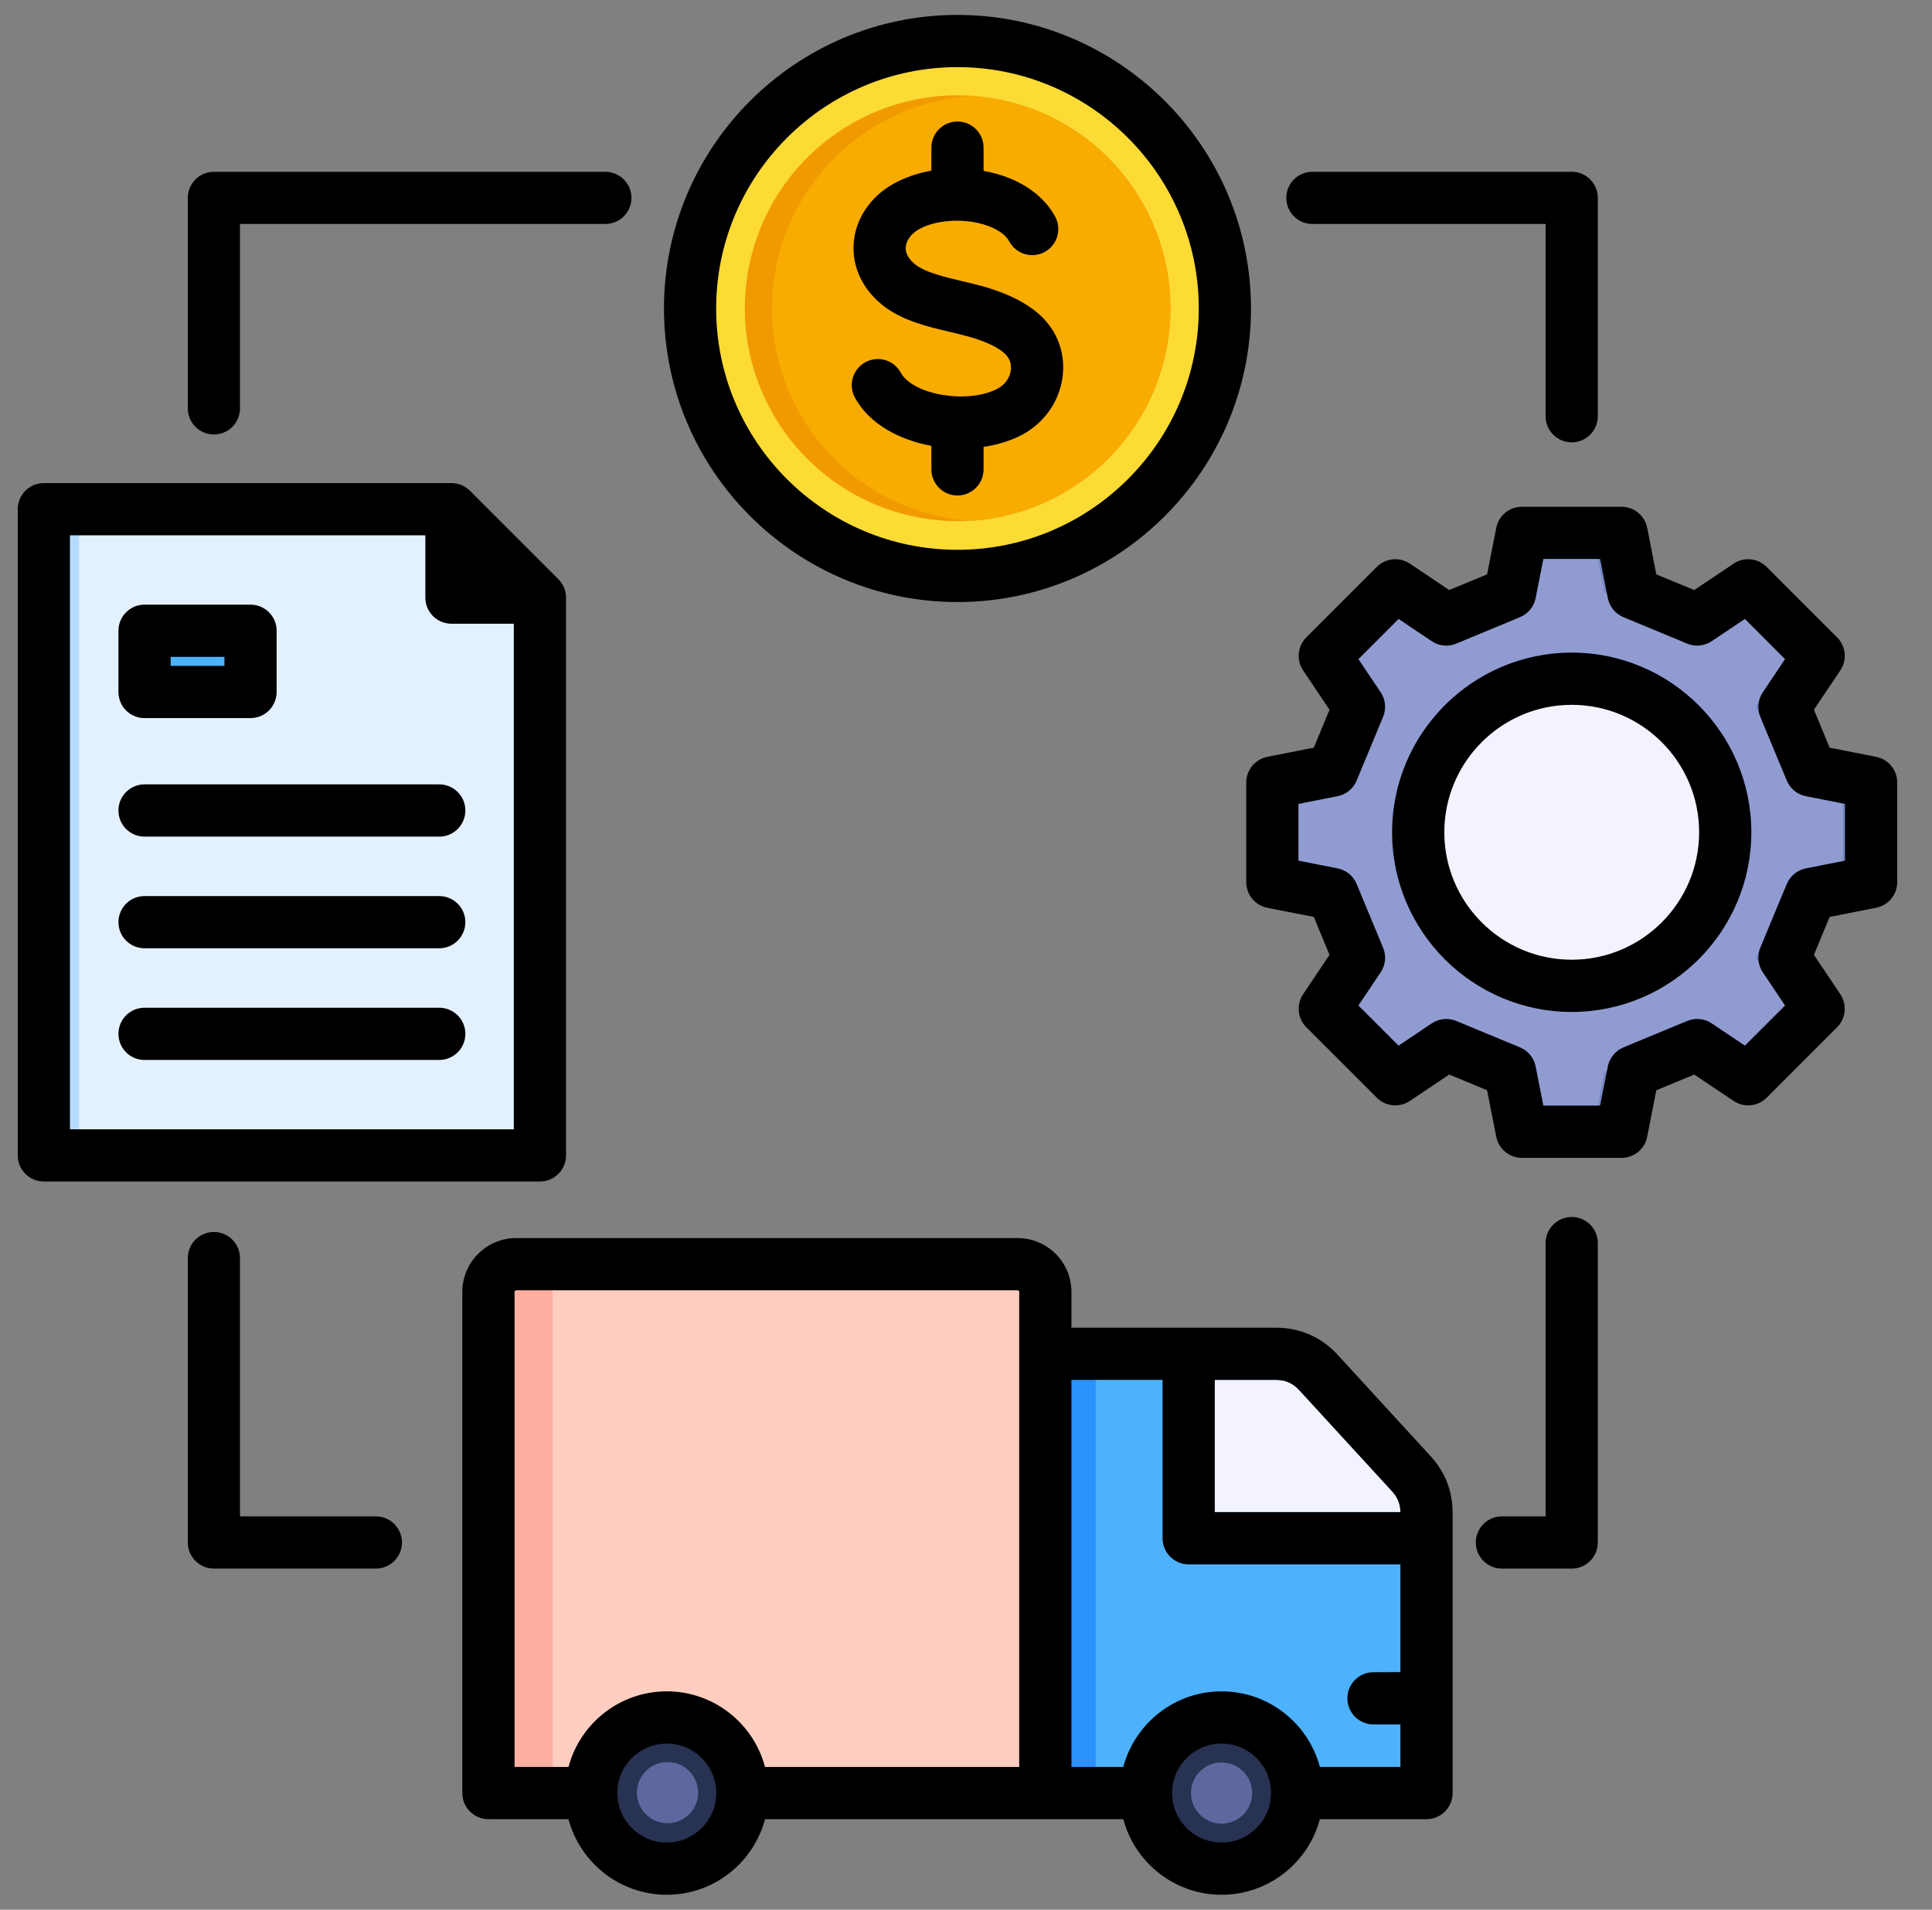 <svg width="85" height="84" viewBox="0 0 85 84" fill="none" xmlns="http://www.w3.org/2000/svg">
<rect x="0" y="0" width="85" height="84" fill="#808080" stroke="none"/>
<g clip-path="url(#clip0_2945_7853)">
<path fill-rule="evenodd" clip-rule="evenodd" d="M1.93 22.398H19.864L23.755 26.289V50.821H1.93V22.398Z" fill="#E3F1FF"/>
<path d="M1.93 22.398H3.48V50.821H1.93V22.398Z" fill="#B6DBFF"/>
<path fill-rule="evenodd" clip-rule="evenodd" d="M19.864 22.398L23.755 26.289H19.864V22.398Z" fill="#99CCFF"/>
<path d="M6.359 27.745H11.022V30.438H6.359V27.745Z" fill="#4EB1FC"/>
<path fill-rule="evenodd" clip-rule="evenodd" d="M22.708 55.608H44.771C45.443 55.608 45.99 56.155 45.99 56.827V78.87H21.489V56.827C21.489 56.155 22.037 55.608 22.708 55.608Z" fill="#FDB0A0"/>
<path fill-rule="evenodd" clip-rule="evenodd" d="M25.538 55.608H44.771C45.443 55.608 45.99 56.155 45.99 56.827V78.87H24.319V56.827C24.319 56.155 24.867 55.608 25.538 55.608Z" fill="#FFCEC0"/>
<path fill-rule="evenodd" clip-rule="evenodd" d="M62.761 78.87H45.99V59.548H56.129C56.87 59.548 57.508 59.828 58.009 60.374L62.089 64.821C62.538 65.31 62.761 65.881 62.761 66.546V78.87H62.761Z" fill="#4EB1FC"/>
<path d="M45.99 59.548H48.207V78.87H45.99V59.548Z" fill="#2A92FA"/>
<path fill-rule="evenodd" clip-rule="evenodd" d="M53.446 60.696V66.514H61.612C61.609 66.332 61.581 66.171 61.526 66.03C61.468 65.881 61.374 65.737 61.246 65.597L57.166 61.15C57.024 60.996 56.867 60.88 56.697 60.806C56.531 60.733 56.341 60.696 56.129 60.696H53.446Z" fill="#F3F3FF"/>
<path d="M53.744 82.416C55.703 82.416 57.29 80.828 57.29 78.87C57.29 76.912 55.703 75.324 53.744 75.324C51.786 75.324 50.199 76.912 50.199 78.87C50.199 80.828 51.786 82.416 53.744 82.416Z" fill="#283252"/>
<path d="M29.335 82.416C31.293 82.416 32.881 80.828 32.881 78.87C32.881 76.912 31.293 75.324 29.335 75.324C27.377 75.324 25.789 76.912 25.789 78.87C25.789 80.828 27.377 82.416 29.335 82.416Z" fill="#283252"/>
<path fill-rule="evenodd" clip-rule="evenodd" d="M62.761 75.851H61.227C60.593 75.851 60.078 75.337 60.078 74.702C60.078 74.068 60.593 73.554 61.227 73.554H62.761V75.851Z" fill="#0062D9"/>
<path d="M53.652 15.785C54.863 9.423 50.688 3.284 44.326 2.072C37.964 0.861 31.824 5.036 30.613 11.398C29.401 17.76 33.577 23.899 39.939 25.111C46.301 26.322 52.44 22.147 53.652 15.785Z" fill="#F9AC00"/>
<path fill-rule="evenodd" clip-rule="evenodd" d="M41.758 25.294C35.45 25.1 30.394 19.926 30.394 13.57C30.394 7.214 35.45 2.039 41.758 1.845C48.067 2.039 53.123 7.214 53.123 13.57C53.123 19.926 48.068 25.1 41.758 25.294Z" fill="#FCDB35"/>
<path d="M51.25 15.692C52.428 10.657 49.302 5.62 44.267 4.442C39.233 3.263 34.196 6.389 33.018 11.424C31.839 16.459 34.965 21.495 40 22.674C45.034 23.852 50.071 20.726 51.25 15.692Z" fill="#F19A00"/>
<path fill-rule="evenodd" clip-rule="evenodd" d="M42.727 4.23C47.615 4.541 51.484 8.603 51.484 13.57C51.484 18.536 47.615 22.599 42.727 22.909C37.839 22.599 33.97 18.536 33.97 13.57C33.97 8.603 37.839 4.541 42.727 4.23Z" fill="#F9AC00"/>
<path fill-rule="evenodd" clip-rule="evenodd" d="M82.357 34.411L79.701 33.887L78.535 31.075L80.043 28.826L76.933 25.716L74.684 27.224L71.872 26.058L71.349 23.402H66.951L66.427 26.058L63.615 27.224L61.366 25.716L58.256 28.826L59.764 31.075L58.598 33.887L55.943 34.411V38.809L58.598 39.332L59.764 42.144L58.256 44.393L61.366 47.503L63.615 45.994L66.427 47.161L66.951 49.817H71.349L71.872 47.161L74.684 45.994L76.933 47.503L80.043 44.393L78.535 42.144L79.701 39.332L82.357 38.809V34.411Z" fill="#7986BF"/>
<path fill-rule="evenodd" clip-rule="evenodd" d="M81.073 38.809L78.417 39.332L77.251 42.144L78.76 44.393L76.165 46.988L74.193 45.666L70.588 47.161L70.065 49.817H66.951L66.427 47.161L62.822 45.666L60.85 46.988L58.256 44.393L59.764 42.144L58.598 39.332L55.943 38.809V34.411L58.598 33.887L59.764 31.075L58.256 28.826L60.85 26.231L62.822 27.553L66.427 26.058L66.951 23.402H70.065L70.588 26.058L74.193 27.553L76.165 26.231L78.76 28.826L77.251 31.075L78.417 33.887L81.073 34.411V38.809Z" fill="#909CD1"/>
<path d="M74.376 39.204C75.792 35.758 74.146 31.816 70.699 30.401C67.253 28.985 63.312 30.631 61.896 34.077C60.48 37.523 62.126 41.465 65.572 42.881C69.019 44.297 72.96 42.65 74.376 39.204Z" fill="#7986BF"/>
<path d="M75.417 39.204C76.833 35.758 75.187 31.816 71.74 30.401C68.294 28.985 64.353 30.631 62.937 34.077C61.521 37.523 63.167 41.465 66.613 42.881C70.06 44.297 74.001 42.651 75.417 39.204Z" fill="#F3F3FF"/>
<path d="M29.679 80.162C30.402 79.991 30.849 79.265 30.678 78.542C30.506 77.818 29.78 77.371 29.057 77.543C28.334 77.715 27.886 78.44 28.058 79.164C28.23 79.887 28.955 80.334 29.679 80.162Z" fill="#5D689E"/>
<path d="M53.744 80.216C54.488 80.216 55.09 79.614 55.09 78.87C55.09 78.127 54.488 77.524 53.744 77.524C53.001 77.524 52.398 78.127 52.398 78.87C52.398 79.614 53.001 80.216 53.744 80.216Z" fill="#5D689E"/>
<path fill-rule="evenodd" clip-rule="evenodd" d="M31.508 13.57C31.508 19.424 36.272 24.184 42.125 24.184C47.978 24.184 52.741 19.424 52.741 13.57C52.741 7.716 47.978 2.953 42.125 2.953C36.272 2.953 31.508 7.716 31.508 13.57ZM29.212 13.57C29.212 6.449 35.005 0.656 42.125 0.656C49.245 0.656 55.038 6.449 55.038 13.57C55.038 20.69 49.245 26.482 42.125 26.482C35.005 26.482 29.212 20.69 29.212 13.57ZM43.851 17.117C44.194 16.946 44.42 16.649 44.47 16.301C44.493 16.134 44.491 15.816 44.21 15.557C43.997 15.36 43.554 15.073 42.658 14.817C42.404 14.745 42.122 14.678 41.823 14.607C40.832 14.374 39.71 14.108 38.877 13.46C38.092 12.851 37.623 12.024 37.559 11.132C37.495 10.258 37.815 9.405 38.462 8.732C39.055 8.113 39.956 7.688 40.977 7.507V6.494C40.977 5.859 41.49 5.345 42.125 5.345C42.76 5.345 43.273 5.858 43.273 6.494V7.516C44.73 7.776 45.869 8.502 46.423 9.529C46.724 10.088 46.516 10.784 45.957 11.086C45.4 11.386 44.702 11.177 44.403 10.618C44.172 10.194 43.516 9.861 42.691 9.747C41.656 9.608 40.574 9.849 40.118 10.321C39.93 10.52 39.833 10.748 39.849 10.965C39.871 11.264 40.099 11.501 40.284 11.646C40.724 11.986 41.588 12.192 42.351 12.372C42.661 12.446 42.983 12.521 43.287 12.607C44.354 12.912 45.189 13.336 45.767 13.869C46.537 14.577 46.893 15.582 46.743 16.625C46.587 17.716 45.888 18.669 44.873 19.174C44.397 19.41 43.85 19.571 43.273 19.658V20.646C43.273 21.279 42.76 21.795 42.125 21.795C41.49 21.795 40.977 21.279 40.977 20.646V19.612C39.551 19.348 38.244 18.643 37.614 17.493C37.311 16.937 37.514 16.239 38.07 15.934C38.629 15.629 39.325 15.834 39.629 16.39C40.164 17.366 42.531 17.775 43.85 17.117H43.851ZM61.612 77.722V75.851H60.428C59.793 75.851 59.279 75.337 59.279 74.703C59.279 74.07 59.793 73.554 60.428 73.554H61.612V68.811H52.297C51.664 68.811 51.148 68.296 51.148 67.662V60.696H47.139V77.721H49.421C49.928 75.81 51.675 74.396 53.744 74.396C55.814 74.396 57.56 75.81 58.069 77.721L61.612 77.722ZM55.921 78.87C55.921 80.071 54.944 81.047 53.744 81.047C52.544 81.047 51.567 80.071 51.567 78.87C51.567 77.668 52.543 76.693 53.744 76.693C54.945 76.693 55.921 77.669 55.921 78.87ZM56.129 60.697C56.55 60.697 56.879 60.841 57.163 61.151L61.243 65.597C61.491 65.869 61.606 66.152 61.611 66.514H53.445V60.697H56.129H56.129ZM44.842 56.827C44.842 56.789 44.809 56.756 44.771 56.756H22.708C22.672 56.756 22.638 56.789 22.638 56.827V77.722H25.012C25.519 75.81 27.264 74.396 29.335 74.396C31.406 74.396 33.151 75.81 33.659 77.722H44.841V56.827H44.842ZM31.512 78.87C31.512 80.071 30.535 81.047 29.335 81.047C28.134 81.047 27.158 80.071 27.158 78.87C27.158 77.668 28.134 76.693 29.335 76.693C30.536 76.693 31.512 77.669 31.512 78.87ZM62.935 64.044C63.581 64.749 63.909 65.589 63.909 66.545V78.87C63.909 79.505 63.396 80.019 62.761 80.019H58.069C57.56 81.931 55.814 83.344 53.744 83.344C51.674 83.344 49.929 81.931 49.421 80.019H33.659C33.151 81.931 31.405 83.344 29.335 83.344C27.265 83.344 25.519 81.931 25.012 80.019H21.489C20.855 80.019 20.34 79.505 20.34 78.87V56.827C20.34 55.52 21.402 54.459 22.708 54.459H44.771C46.077 54.459 47.139 55.52 47.139 56.827V58.4H56.129C57.193 58.4 58.136 58.813 58.856 59.598L62.934 64.044L62.935 64.044ZM74.755 36.609C74.755 33.518 72.241 31.003 69.15 31.003C66.058 31.003 63.544 33.518 63.544 36.609C63.544 39.701 66.058 42.215 69.15 42.215C72.241 42.215 74.755 39.7 74.755 36.609ZM77.052 36.609C77.052 40.967 73.507 44.512 69.149 44.512C64.792 44.512 61.246 40.967 61.246 36.609C61.246 32.252 64.792 28.706 69.149 28.706C73.507 28.706 77.052 32.251 77.052 36.609ZM81.172 35.361V37.858L79.449 38.197C79.073 38.273 78.758 38.53 78.611 38.884L77.447 41.689C77.302 42.043 77.341 42.449 77.556 42.768L78.534 44.229L76.768 45.994L75.308 45.014C74.989 44.801 74.585 44.761 74.229 44.908L71.425 46.07C71.07 46.218 70.813 46.533 70.737 46.909L70.398 48.632H67.901L67.562 46.909C67.487 46.533 67.23 46.218 66.874 46.07L64.07 44.908C63.716 44.761 63.31 44.801 62.99 45.014L61.532 45.994L59.765 44.229L60.744 42.768C60.958 42.449 60.999 42.043 60.851 41.689L59.688 38.884C59.541 38.53 59.227 38.272 58.849 38.197L57.127 37.858V35.361L58.849 35.021C59.227 34.947 59.541 34.69 59.688 34.333L60.851 31.53C60.999 31.175 60.958 30.77 60.744 30.451L59.765 28.992L61.532 27.225L62.99 28.204C63.31 28.417 63.716 28.459 64.07 28.311L66.874 27.147C67.229 27 67.487 26.686 67.562 26.309L67.901 24.587H70.398L70.737 26.309C70.813 26.686 71.07 27 71.425 27.147L74.229 28.311C74.585 28.458 74.989 28.417 75.308 28.204L76.768 27.225L78.534 28.992L77.556 30.451C77.341 30.77 77.302 31.175 77.447 31.53L78.611 34.333C78.758 34.69 79.073 34.947 79.449 35.021L81.172 35.361ZM83.469 34.417C83.469 33.868 83.081 33.397 82.544 33.291L80.497 32.887L79.805 31.218L80.967 29.488C81.271 29.032 81.213 28.423 80.825 28.036L77.725 24.935C77.336 24.546 76.727 24.487 76.273 24.792L74.54 25.954L72.871 25.264L72.47 23.217C72.363 22.68 71.891 22.29 71.343 22.29H66.957C66.407 22.29 65.935 22.68 65.83 23.217L65.426 25.264L63.759 25.954L62.027 24.792C61.571 24.487 60.962 24.546 60.575 24.935L57.472 28.036C57.086 28.423 57.026 29.032 57.331 29.488L58.493 31.218L57.802 32.887L55.756 33.291C55.218 33.397 54.83 33.868 54.83 34.417V38.803C54.83 39.351 55.218 39.823 55.756 39.93L57.802 40.332L58.493 42L57.331 43.733C57.026 44.189 57.086 44.797 57.472 45.185L60.575 48.285C60.962 48.673 61.571 48.732 62.027 48.427L63.759 47.265L65.426 47.957L65.83 50.003C65.935 50.542 66.407 50.929 66.957 50.929H71.343C71.891 50.929 72.363 50.542 72.47 50.003L72.871 47.957L74.54 47.265L76.273 48.427C76.727 48.732 77.335 48.673 77.725 48.285L80.825 45.185C81.213 44.797 81.271 44.189 80.967 43.733L79.805 42L80.497 40.332L82.541 39.93C83.081 39.823 83.469 39.351 83.469 38.803V34.417ZM7.507 29.29H9.874V28.893H7.507V29.29ZM5.211 30.439V27.745C5.211 27.11 5.724 26.596 6.359 26.596H11.022C11.657 26.596 12.171 27.11 12.171 27.745V30.439C12.171 31.072 11.657 31.587 11.022 31.587H6.359C5.724 31.587 5.211 31.072 5.211 30.439ZM19.325 44.326H6.359C5.724 44.326 5.211 44.84 5.211 45.475C5.211 46.109 5.724 46.624 6.359 46.624H19.325C19.96 46.624 20.474 46.108 20.474 45.475C20.474 44.841 19.96 44.326 19.325 44.326ZM19.325 39.415H6.359C5.724 39.415 5.211 39.928 5.211 40.563C5.211 41.198 5.724 41.711 6.359 41.711H19.325C19.96 41.711 20.474 41.197 20.474 40.563C20.474 39.93 19.96 39.415 19.325 39.415ZM19.325 34.502H6.359C5.724 34.502 5.211 35.016 5.211 35.651C5.211 36.286 5.724 36.8 6.359 36.8H19.325C19.96 36.8 20.474 36.284 20.474 35.651C20.474 35.017 19.96 34.502 19.325 34.502ZM22.606 49.674H3.078V23.546H18.714V26.288C18.714 26.923 19.23 27.436 19.863 27.436H22.606V49.674ZM23.755 51.97H1.929C1.294 51.97 0.781 51.454 0.781 50.822V22.398C0.781 21.763 1.294 21.25 1.929 21.25H19.863C19.876 21.25 19.888 21.251 19.901 21.251C19.916 21.251 19.929 21.253 19.943 21.253C19.989 21.256 20.035 21.261 20.081 21.271C20.085 21.271 20.088 21.271 20.091 21.273C20.137 21.281 20.185 21.296 20.23 21.31C20.242 21.316 20.255 21.319 20.268 21.323C20.311 21.34 20.354 21.358 20.395 21.38C20.398 21.381 20.401 21.383 20.404 21.384C20.447 21.407 20.488 21.435 20.529 21.463C20.539 21.471 20.55 21.478 20.56 21.486C20.599 21.517 20.639 21.55 20.675 21.586L24.567 25.476C24.602 25.512 24.636 25.552 24.666 25.592C24.674 25.602 24.681 25.612 24.689 25.624C24.717 25.663 24.745 25.706 24.768 25.749C24.77 25.752 24.772 25.755 24.773 25.758C24.795 25.799 24.813 25.842 24.829 25.885C24.834 25.897 24.837 25.909 24.842 25.922C24.857 25.968 24.872 26.016 24.881 26.063V26.068C24.891 26.114 24.896 26.164 24.9 26.211C24.9 26.224 24.901 26.238 24.901 26.25C24.901 26.264 24.903 26.275 24.903 26.288V50.822C24.903 51.455 24.39 51.97 23.755 51.97V51.97ZM16.536 66.7H10.559V55.34C10.559 54.705 10.046 54.191 9.411 54.191C8.776 54.191 8.263 54.705 8.263 55.34V67.848C8.263 68.483 8.777 68.996 9.411 68.996H16.536C17.171 68.996 17.685 68.483 17.685 67.848C17.685 67.213 17.171 66.7 16.536 66.7V66.7ZM9.411 19.111C10.046 19.111 10.559 18.598 10.559 17.963V9.852H26.633C27.266 9.852 27.781 9.337 27.781 8.704C27.781 8.071 27.266 7.556 26.633 7.556H9.411C8.777 7.556 8.263 8.069 8.263 8.704V17.963C8.263 18.598 8.777 19.111 9.411 19.111ZM57.74 9.852H68V18.309C68 18.943 68.516 19.458 69.149 19.458C69.782 19.458 70.297 18.943 70.297 18.309V8.704C70.297 8.069 69.784 7.556 69.149 7.556H57.74C57.107 7.556 56.592 8.069 56.592 8.704C56.592 9.339 57.107 9.852 57.74 9.852ZM70.297 54.679V67.849C70.297 68.484 69.784 68.997 69.149 68.997H66.078C65.443 68.997 64.93 68.484 64.93 67.849C64.93 67.213 65.443 66.7 66.078 66.7H68V54.679C68 54.044 68.516 53.531 69.149 53.531C69.782 53.531 70.297 54.044 70.297 54.679Z" fill="black"/>
</g>
<defs>
<clipPath id="clip0_2945_7853">
<rect width="84" height="84" fill="white" transform="translate(0.125)"/>
</clipPath>
</defs>
</svg>
